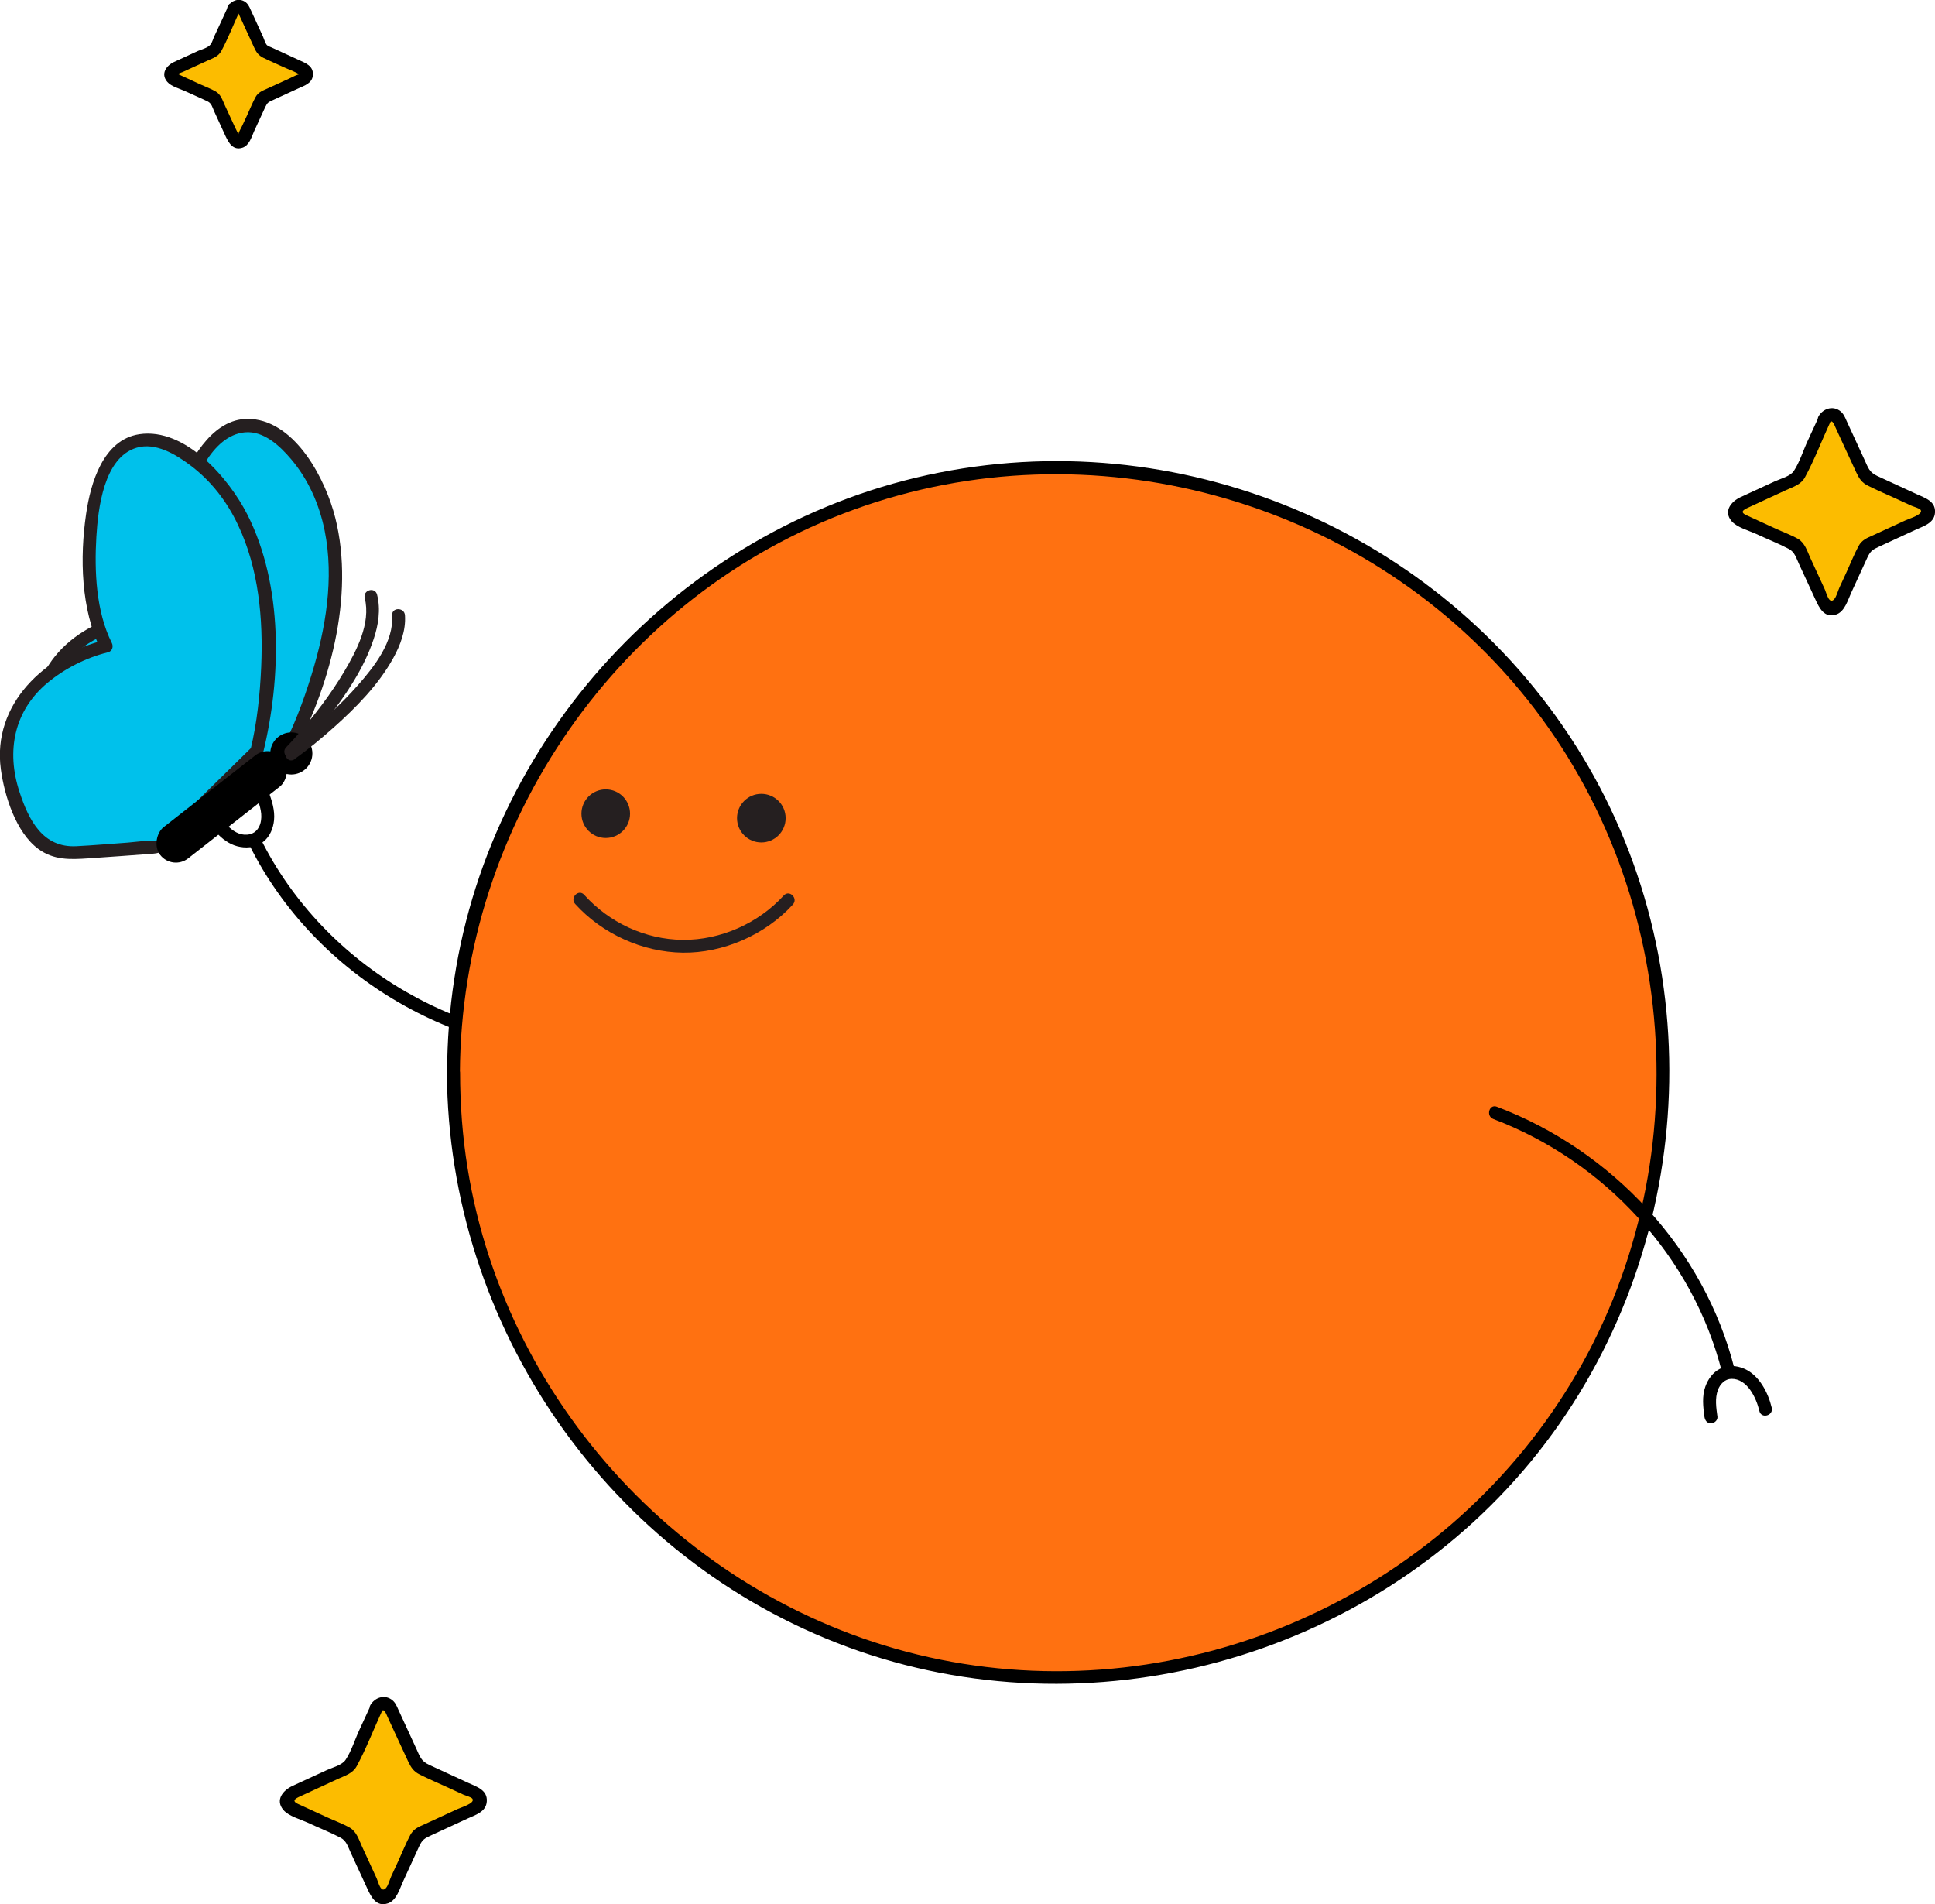 <?xml version="1.0" encoding="UTF-8"?>
<svg xmlns="http://www.w3.org/2000/svg" id="Layer_2" viewBox="0 0 113.05 111.26">
  <defs>
    <style>.cls-1{fill:#00c1eb;}.cls-2{fill:#fcbc00;}.cls-3{fill:#ff7111;}.cls-4{fill:#251f20;}</style>
  </defs>
  <g id="Layer_1-2">
    <g>
      <path class="cls-1" d="M16.69,44.15s5.97-10.94,.77-17.41c-5.2-6.47-8.59,5.39-7.71,9.24,0,0-9.46-.22-7.1,9.13,.26,1.04,1.08,1.84,2.13,2.04l4.98,.95,6.91-3.95Z"></path>
      <path class="cls-4" d="M17.01,44.34c2.22-4.09,3.74-9.47,2.58-14.08-.55-2.21-2.28-5.59-4.91-5.78-2.13-.15-3.44,2.15-4.15,3.83-.97,2.32-1.67,5.26-1.14,7.77l.36-.47c-3.39-.07-7.07,1.74-7.72,5.32-.27,1.47-.16,3.26,.39,4.66,.5,1.27,1.58,1.8,2.83,2.04l3.8,.72c.66,.13,.87,.11,1.45-.22l6.38-3.64c.42-.24,.04-.89-.38-.65l-4.9,2.8c-.66,.38-1.32,.77-1.99,1.14,.16-.09,.35,.05,.13-.05-.14-.06-.34-.07-.49-.09l-1.66-.31c-.89-.17-1.81-.29-2.69-.51-2.01-.51-2.28-2.81-2.25-4.59,.04-2.32,1.27-4.18,3.39-5.1,1.14-.5,2.46-.77,3.71-.75,.26,0,.41-.24,.36-.47-.42-1.97,.07-4.21,.67-6.09,.5-1.58,1.55-4.38,3.53-4.56,1.1-.1,2.05,.8,2.7,1.57,1.01,1.19,1.65,2.65,1.96,4.18,.56,2.79,.06,5.73-.77,8.42-.48,1.56-1.07,3.13-1.85,4.57-.23,.42,.42,.8,.65,.38Z"></path>
    </g>
    <g>
      <path class="cls-1" d="M15.01,43.89s2.98-12.11-3.7-17.03c-6.68-4.93-6.93,7.4-5.09,10.9,0,0-9.2,2.21-4.53,10.64,.52,.93,1.52,1.5,2.58,1.43l5.06-.36,5.68-5.58Z"></path>
      <path class="cls-4" d="M15.37,43.99c1.08-4.42,1.17-9.81-.92-13.93-1.07-2.11-3.62-5.09-6.31-4.69-2.12,.32-2.85,2.86-3.11,4.66-.37,2.52-.31,5.59,.86,7.92l.22-.55c-3.48,.85-6.58,3.73-6.06,7.55,.21,1.54,.88,3.69,2.19,4.65,.9,.66,1.86,.62,2.9,.55,1.26-.09,2.51-.17,3.77-.27,.62-.05,.79-.24,1.23-.68l5.13-5.04c.34-.34-.19-.87-.53-.53l-3.88,3.81c-.57,.56-1.21,1.09-1.72,1.69-.15,.17,.09-.02,.16-.03-.1,.02-.23,.03-.33,.02-.5-.01-1.02,.07-1.51,.11-1,.07-2,.16-3,.21-1.96,.1-2.78-1.52-3.32-3.17-.79-2.39-.32-4.75,1.64-6.38,1-.83,2.26-1.47,3.53-1.78,.25-.06,.33-.34,.22-.55-.92-1.83-1.02-4.19-.9-6.2,.1-1.64,.43-4.63,2.35-5.2,1.1-.33,2.28,.38,3.13,1.02,1.21,.9,2.15,2.12,2.79,3.48,1.22,2.56,1.48,5.5,1.36,8.3-.07,1.61-.24,3.26-.62,4.83-.11,.47,.61,.67,.72,.2Z"></path>
    </g>
    <rect x="11.79" y="42.58" width="2.32" height="9.12" rx="1.16" ry="1.16" transform="translate(-16.18 86.4) rotate(-128.06)"></rect>
    <circle cx="17.02" cy="44.02" r="1.23"></circle>
    <path class="cls-4" d="M17.21,44.35c.8-.57,1.56-1.2,2.29-1.85,1.31-1.17,2.61-2.49,3.47-4.04,.42-.76,.75-1.63,.69-2.51-.03-.48-.78-.48-.75,0,.1,1.53-1.02,2.97-1.98,4.06-1.01,1.15-2.16,2.19-3.36,3.14-.24,.19-.49,.38-.74,.56-.39,.28-.02,.93,.38,.65h0Z"></path>
    <path class="cls-4" d="M17.25,44.2c.69-.71,1.32-1.48,1.92-2.26,1.07-1.39,2.1-2.91,2.66-4.6,.28-.83,.42-1.73,.2-2.6-.12-.47-.84-.27-.72,.2,.37,1.48-.49,3.1-1.22,4.33-.78,1.31-1.72,2.53-2.72,3.68-.21,.24-.43,.48-.65,.71-.34,.35,.19,.88,.53,.53h0Z"></path>
    <g>
      <path d="M14.56,49.35c3.85,7.78,12.44,12.74,21.1,12.23,.48-.03,.48-.78,0-.75-8.42,.5-16.71-4.3-20.45-11.86-.21-.43-.86-.05-.65,.38h0Z"></path>
      <path d="M14.95,46.42c.17,.48,.38,1,.3,1.51-.05,.37-.26,.72-.65,.81-.91,.22-1.66-.81-2-1.51-.09-.18-.35-.23-.51-.13-.19,.11-.22,.33-.13,.51,.39,.82,1.12,1.71,2.07,1.87,.5,.09,.99,0,1.39-.33,.36-.3,.54-.76,.59-1.22,.06-.59-.13-1.17-.33-1.71-.07-.19-.26-.32-.46-.26-.18,.05-.33,.27-.26,.46h0Z"></path>
    </g>
    <g>
      <circle class="cls-3" cx="61.85" cy="62.67" r="35.36"></circle>
      <path d="M26.11,62.67c.07,14.85,9.45,28.41,23.42,33.56,14.09,5.19,30.36,.74,39.9-10.83,9.54-11.58,10.79-28.4,3-41.24s-22.94-19.43-37.55-16.55-26.11,14.94-28.34,29.59c-.28,1.81-.41,3.63-.42,5.46,0,.48,.75,.48,.75,0,.07-14.55,9.29-27.91,23.03-32.89,13.77-5,29.55-.69,38.9,10.57,9.41,11.32,10.62,27.87,2.99,40.45s-22.55,19.06-36.87,16.17c-14.11-2.85-25.3-14.48-27.6-28.7-.3-1.85-.44-3.73-.44-5.6,0-.48-.75-.48-.75,0Z"></path>
    </g>
    <g>
      <g>
        <circle class="cls-4" cx="44.48" cy="47.8" r="1.42"></circle>
        <circle class="cls-4" cx="35.39" cy="47.54" r="1.42"></circle>
      </g>
      <path class="cls-4" d="M45.79,52.32c-1.49,1.63-3.69,2.61-5.9,2.59s-4.31-1.02-5.76-2.63c-.32-.36-.85,.17-.53,.53,1.58,1.75,3.94,2.82,6.29,2.85s4.81-1.03,6.43-2.81c.33-.36-.2-.89-.53-.53h0Z"></path>
    </g>
    <g>
      <path d="M101.34,79.99c-1.76-7.02-7.16-12.78-13.89-15.33-.45-.17-.65,.55-.2,.72,6.49,2.46,11.67,8.05,13.36,14.81,.12,.47,.84,.27,.72-.2h0Z"></path>
      <path d="M100.34,82.78c-.07-.52-.16-1.08,.03-1.58,.13-.34,.41-.63,.78-.64,.93-.02,1.46,1.11,1.64,1.88,.11,.47,.84,.27,.72-.2-.21-.88-.73-1.89-1.6-2.27-.46-.2-.96-.23-1.42,0-.42,.21-.71,.62-.86,1.05-.2,.56-.13,1.18-.05,1.76,.03,.2,.15,.38,.38,.38,.18,0,.4-.17,.38-.38h0Z"></path>
    </g>
    <g>
      <path class="cls-2" d="M106.59,24.52l-1.5,3.26c-.05,.1-.13,.18-.23,.23l-3.26,1.5c-.36,.16-.36,.67,0,.84l3.26,1.5c.1,.05,.18,.13,.23,.23l1.5,3.26c.16,.36,.67,.36,.84,0l1.5-3.26c.05-.1,.13-.18,.23-.23l3.26-1.5c.36-.16,.36-.67,0-.84l-3.26-1.5c-.1-.05-.18-.13-.23-.23l-1.5-3.26c-.16-.36-.67-.36-.84,0Z"></path>
      <path d="M106.27,24.33l-.66,1.43c-.26,.56-.47,1.25-.81,1.76-.21,.31-.75,.44-1.08,.59l-2.02,.93c-.54,.25-1.03,.81-.54,1.4,.31,.37,.99,.55,1.41,.74,.64,.3,1.31,.56,1.94,.89,.35,.19,.42,.51,.59,.87l.96,2.08c.23,.5,.53,1.12,1.22,.88,.5-.17,.68-.85,.88-1.28l.94-2.05c.19-.4,.31-.46,.72-.65l2.08-.96c.47-.22,1.11-.39,1.15-1.01,.05-.67-.59-.86-1.07-1.08l-2.3-1.06c-.47-.22-.53-.47-.75-.95l-1.05-2.28c-.1-.23-.19-.45-.42-.6-.43-.28-.94-.09-1.2,.32s.39,.79,.65,.38c.14-.22,.3,.24,.32,.28l.4,.87,.82,1.77c.17,.36,.32,.6,.69,.78,.54,.27,1.1,.51,1.65,.76l.89,.41c.11,.05,.46,.14,.53,.24,.18,.27-.7,.52-.86,.6l-1.91,.88c-.36,.16-.66,.27-.86,.64-.26,.49-.47,1.02-.7,1.52l-.41,.89c-.09,.19-.17,.54-.32,.7-.29,.3-.43-.34-.53-.57l-.87-1.89c-.17-.38-.31-.84-.69-1.07-.42-.24-.9-.41-1.33-.61l-1.7-.78c-.48-.22-.05-.37,.25-.51l2.08-.96c.42-.19,.86-.32,1.09-.74,.56-1.03,.98-2.14,1.47-3.2,.2-.44-.45-.82-.65-.38Z"></path>
    </g>
    <g>
      <path class="cls-2" d="M21.98,99.82l-1.5,3.26c-.05,.1-.13,.18-.23,.23l-3.26,1.5c-.36,.16-.36,.67,0,.84l3.26,1.5c.1,.05,.18,.13,.23,.23l1.5,3.26c.16,.36,.67,.36,.84,0l1.5-3.26c.05-.1,.13-.18,.23-.23l3.26-1.5c.36-.16,.36-.67,0-.84l-3.26-1.5c-.1-.05-.18-.13-.23-.23l-1.5-3.26c-.16-.36-.67-.36-.84,0Z"></path>
      <path d="M21.66,99.63l-.66,1.43c-.26,.56-.47,1.25-.81,1.76-.21,.31-.75,.44-1.08,.59l-2.02,.93c-.54,.25-1.03,.81-.54,1.4,.31,.37,.99,.55,1.41,.74,.64,.3,1.31,.56,1.94,.89,.35,.19,.42,.51,.59,.87l.96,2.08c.23,.5,.53,1.12,1.22,.88,.5-.17,.68-.85,.88-1.28l.94-2.05c.19-.4,.31-.46,.72-.65l2.08-.96c.47-.22,1.11-.39,1.15-1.01,.05-.67-.59-.86-1.07-1.08l-2.3-1.06c-.47-.22-.53-.47-.75-.95l-1.05-2.28c-.1-.23-.19-.45-.42-.6-.43-.28-.94-.09-1.2,.32s.39,.79,.65,.38c.14-.22,.3,.24,.32,.28l.4,.87,.82,1.77c.17,.36,.32,.6,.69,.78,.54,.27,1.1,.51,1.65,.76l.89,.41c.11,.05,.46,.14,.53,.24,.18,.27-.7,.52-.86,.6l-1.91,.88c-.36,.16-.66,.27-.86,.64-.26,.49-.47,1.02-.7,1.52l-.41,.89c-.09,.19-.17,.54-.32,.7-.29,.3-.43-.34-.53-.57l-.87-1.89c-.17-.38-.31-.84-.69-1.07-.42-.24-.9-.41-1.33-.61l-1.7-.78c-.48-.22-.05-.37,.25-.51l2.08-.96c.42-.19,.86-.32,1.09-.74,.56-1.03,.98-2.14,1.47-3.2,.2-.44-.45-.82-.65-.38Z"></path>
    </g>
    <g>
      <path class="cls-2" d="M13.66,.56l-1.05,2.28c-.03,.07-.09,.13-.16,.16l-2.28,1.05c-.25,.11-.25,.47,0,.58l2.28,1.05c.07,.03,.13,.09,.16,.16l1.05,2.28c.11,.25,.47,.25,.58,0l1.05-2.28c.03-.07,.09-.13,.16-.16l2.28-1.05c.25-.11,.25-.47,0-.58l-2.28-1.05c-.07-.03-.13-.09-.16-.16l-1.05-2.28c-.11-.25-.47-.25-.58,0Z"></path>
      <path d="M13.33,.37l-.46,1-.35,.75c-.07,.15-.12,.35-.22,.48-.15,.19-.5,.28-.72,.37l-1.41,.65c-.45,.21-.8,.69-.4,1.16,.23,.27,.7,.39,1.01,.53,.45,.21,.91,.4,1.36,.62,.22,.11,.27,.34,.37,.57l.67,1.46c.19,.4,.44,.84,.98,.67,.4-.13,.53-.61,.68-.95l.66-1.43c.13-.27,.18-.28,.46-.41l1.46-.67c.37-.17,.84-.31,.86-.8,.03-.52-.42-.68-.81-.86l-1.61-.74c-.09-.04-.2-.07-.27-.14-.1-.12-.16-.34-.22-.48l-.73-1.59c-.08-.18-.16-.35-.33-.46-.36-.23-.78-.07-.99,.26-.26,.41,.39,.79,.65,.38-.03,.04-.09-.03-.04,.04,.03,.05,.05,.1,.07,.15l.28,.61,.57,1.24c.12,.27,.25,.45,.52,.59,.38,.19,.77,.35,1.15,.53,.32,.15,.69,.27,.99,.46-.07-.04,.07-.05-.1,0s-.35,.16-.51,.23l-1.34,.61c-.27,.12-.49,.21-.64,.49-.18,.34-.33,.71-.49,1.06l-.29,.62c-.07,.15-.19,.33-.22,.49-.02,.09,.03,.09,.01,.02-.04-.14-.13-.29-.19-.42l-.61-1.32c-.13-.29-.23-.62-.52-.79s-.63-.29-.93-.43l-1.19-.55s-.09-.04-.13-.06c-.06-.02,0,.03-.02,.05,.08-.07,.23-.11,.33-.15l1.46-.67c.31-.14,.63-.24,.8-.56,.39-.72,.69-1.5,1.03-2.24,.2-.44-.45-.82-.65-.38Z"></path>
    </g>
  </g>
</svg>
